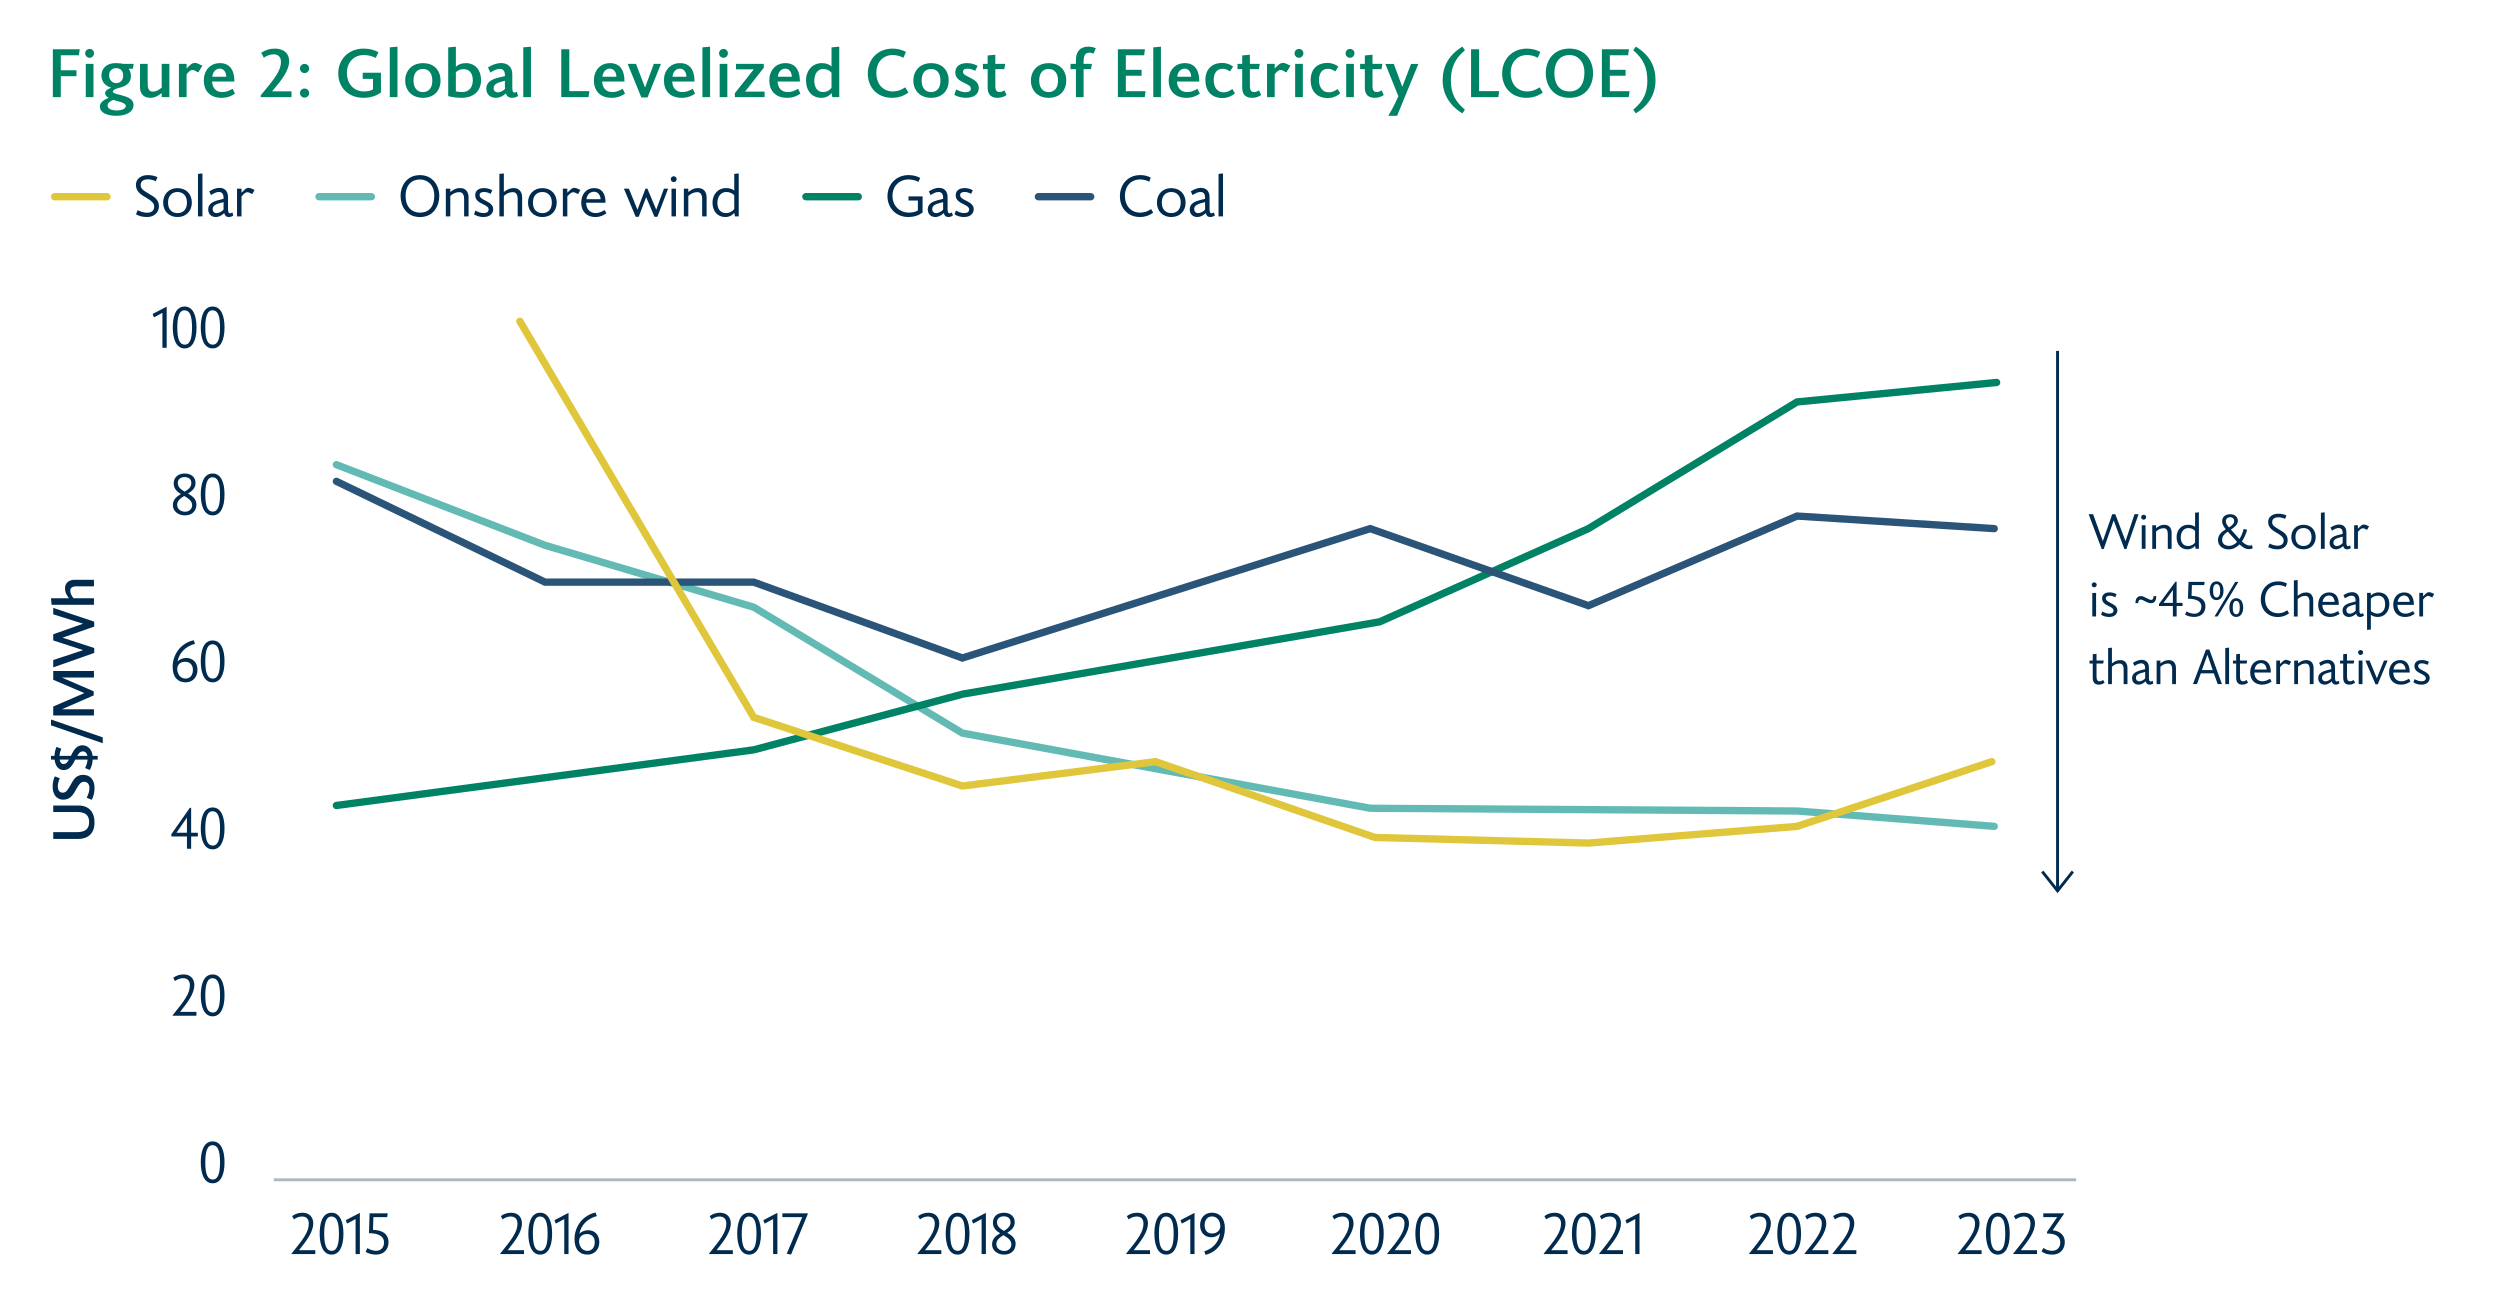 <?xml version="1.0" encoding="UTF-8"?><svg id="Chart_copy" xmlns="http://www.w3.org/2000/svg" viewBox="0 0 850 440"><path d="m20.67,18.78v5.12h5.33v2h-5.33v7.12h-2.7v-16.26h9.14l-.28,2.02h-6.16Z" style="fill:#008265; stroke-width:0px;"/><path d="m30.49,19.65c-.85,0-1.53-.68-1.53-1.53s.68-1.48,1.53-1.48,1.48.66,1.48,1.48-.66,1.53-1.48,1.53Zm-1.32,13.37v-11.3h2.61v11.3h-2.61Z" style="fill:#008265; stroke-width:0px;"/><path d="m43.77,23.39c.45.63.75,1.46.75,2.42,0,3.29-3.17,3.83-4.39,4.16-1.5.42-1.76.92-1.76,1.15,0,.59,1.1.78,2.87,1.25,2.19.59,4.16,1.29,4.16,3.31,0,2.33-2.35,3.69-5.9,3.69-3.22,0-5.55-1.1-5.55-3.15,0-1.22,1.15-2.26,3.01-2.96-.73-.35-1.22-.94-1.22-1.55,0-.78.66-1.39,2.04-1.86v-.05c-2.37-.71-3.29-2.35-3.29-4.14,0-2.16,1.5-4.21,4.89-4.21.99,0,1.81.12,2.54.26h3.55l-.31,1.67h-1.39Zm-5.26,10.57c-1.2.49-1.93,1.13-1.93,1.9,0,1.1,1.17,1.69,3.15,1.69s3.05-.71,3.05-1.53c0-1.13-2.51-1.46-4.28-2.07Zm.99-10.79c-1.36,0-2.4.89-2.4,2.44,0,1.67,1.15,2.66,2.42,2.66s2.37-.96,2.37-2.54c0-1.67-.96-2.56-2.4-2.56Z" style="fill:#008265; stroke-width:0px;"/><path d="m50.21,21.72v6.98c0,1.55.56,2.44,1.69,2.44s2.02-.45,3.08-1.34v-8.08h2.61v11.3h-2.61v-1.36c-1.41,1.01-2.3,1.6-3.95,1.6-2.09,0-3.43-1.34-3.43-3.64v-7.9h2.61Z" style="fill:#008265; stroke-width:0px;"/><path d="m67.41,24.63c-.73-.28-1.25-.85-1.97-.85-.49,0-1.15.38-2,1.46v7.78h-2.61v-11.3h2.61v1.53h.05c.92-.94,1.69-1.86,2.77-1.86.96,0,1.72.66,2.54.94l-1.39,2.3Z" style="fill:#008265; stroke-width:0px;"/><path d="m79.89,31.85c-1.22.8-2.54,1.41-4.58,1.41-4.02,0-6.02-2.54-6.02-5.9s2.12-5.9,5.5-5.9c3.15,0,4.91,2.12,4.91,6.25h-7.59c.07,2.04,1.2,3.6,3.5,3.6,1.22,0,2.35-.47,3.48-1.13l.8,1.67Zm-5.19-8.51c-1.22,0-2.33.96-2.51,2.75h4.77c-.09-1.69-.94-2.75-2.26-2.75Z" style="fill:#008265; stroke-width:0px;"/><path d="m88.8,17.91c1.41-.89,2.96-1.39,4.65-1.39,3.1,0,4.86,1.69,4.86,4.28,0,3.29-2.82,6.74-5.8,10.25h6.6v1.97h-10.48v-.59c4.44-5.36,6.89-8.22,6.89-11.4,0-1.79-1.06-2.56-2.49-2.56-1.1,0-2.21.4-3.34,1.15l-.89-1.72Z" style="fill:#008265; stroke-width:0px;"/><path d="m103.56,24.85c-.87,0-1.57-.7-1.57-1.57s.71-1.55,1.57-1.55,1.55.68,1.55,1.55-.68,1.57-1.55,1.57Zm0,8.34c-.87,0-1.57-.68-1.57-1.55s.71-1.55,1.57-1.55,1.55.68,1.55,1.55-.68,1.55-1.55,1.55Z" style="fill:#008265; stroke-width:0px;"/><path d="m127.76,19.7c-1.25-.63-2.58-.99-4.02-.99-3.52,0-5.8,2.56-5.8,6.06,0,4.23,2.89,6.32,5.66,6.32,1.39,0,2.35-.21,3.22-.71v-3.57h-3.5v-2.09h6.2v6.72c-1.57,1.17-3.57,1.81-5.97,1.81-5.29,0-8.55-3.69-8.55-8.29s3.29-8.44,8.69-8.44c2.09,0,3.78.56,4.98,1.25l-.92,1.93Z" style="fill:#008265; stroke-width:0px;"/><path d="m132.53,33.02v-16.92l2.61-.23v17.15h-2.61Z" style="fill:#008265; stroke-width:0px;"/><path d="m143.79,33.26c-3.83,0-6.02-2.61-6.02-5.87s2.19-5.92,6.04-5.92,5.97,2.49,5.97,5.92-2.19,5.87-5.99,5.87Zm0-9.82c-1.79,0-3.2,1.2-3.2,3.92s1.43,3.95,3.2,3.95,3.2-1.17,3.2-3.88c0-2.84-1.46-3.99-3.2-3.99Z" style="fill:#008265; stroke-width:0px;"/><path d="m156.9,33.26c-1.41,0-2.94-.19-4.51-.56v-16.59l2.61-.23v6.79c.89-.78,1.88-1.2,3.41-1.2,3.17,0,5.15,2.35,5.15,5.73,0,3.95-2.73,6.06-6.65,6.06Zm.7-9.75c-1.03,0-1.83.33-2.61,1.03v6.51c.54.14,1.36.26,2.21.26,2.16,0,3.55-1.57,3.55-3.99,0-2.26-.99-3.81-3.15-3.81Z" style="fill:#008265; stroke-width:0px;"/><path d="m176.15,32.65c-.59.38-1.32.61-2.04.61-1.15,0-1.83-.54-2.09-1.48-1.1.96-2.23,1.48-3.38,1.48-2,0-3.29-1.17-3.29-3.12s1.41-3.08,3.99-3.71l2.33-.56v-.33c0-1.5-.68-2.11-1.74-2.11s-2.04.52-3.2,1.22l-.82-1.72c1.5-.96,3.05-1.5,4.46-1.5,2.14,0,3.81,1.27,3.81,3.74v4.72c0,1.06.21,1.57.75,1.57.19,0,.42-.07.78-.26l.45,1.46Zm-4.49-5.19c-2.98.71-3.83,1.29-3.83,2.54,0,.87.61,1.41,1.41,1.41.71,0,1.79-.45,2.47-1.2-.05-.66-.05-1.83-.05-2.75Z" style="fill:#008265; stroke-width:0px;"/><path d="m177.91,33.02v-16.92l2.61-.23v17.15h-2.61Z" style="fill:#008265; stroke-width:0px;"/><path d="m190.83,33.02v-16.26h2.73v14.22h6.81l-.26,2.04h-9.28Z" style="fill:#008265; stroke-width:0px;"/><path d="m212.52,31.85c-1.22.8-2.54,1.41-4.58,1.41-4.02,0-6.02-2.54-6.02-5.9s2.12-5.9,5.5-5.9c3.15,0,4.91,2.12,4.91,6.25h-7.59c.07,2.04,1.2,3.6,3.5,3.6,1.22,0,2.35-.47,3.48-1.13l.8,1.67Zm-5.19-8.51c-1.22,0-2.33.96-2.51,2.75h4.77c-.09-1.69-.94-2.75-2.26-2.75Z" style="fill:#008265; stroke-width:0px;"/><path d="m220.16,33.14h-2.11l-4.65-11.42h2.84l3.08,8.04,2.98-8.04h2.42l-4.56,11.42Z" style="fill:#008265; stroke-width:0px;"/><path d="m236.33,31.85c-1.22.8-2.54,1.41-4.58,1.41-4.02,0-6.02-2.54-6.02-5.9s2.12-5.9,5.5-5.9c3.15,0,4.91,2.12,4.91,6.25h-7.59c.07,2.04,1.2,3.6,3.5,3.6,1.22,0,2.35-.47,3.48-1.13l.8,1.67Zm-5.19-8.51c-1.22,0-2.33.96-2.51,2.75h4.77c-.09-1.69-.94-2.75-2.26-2.75Z" style="fill:#008265; stroke-width:0px;"/><path d="m238.82,33.02v-16.92l2.61-.23v17.15h-2.61Z" style="fill:#008265; stroke-width:0px;"/><path d="m246.01,19.65c-.85,0-1.53-.68-1.53-1.53s.68-1.48,1.53-1.48,1.48.66,1.48,1.48-.66,1.53-1.48,1.53Zm-1.32,13.37v-11.3h2.61v11.3h-2.61Z" style="fill:#008265; stroke-width:0px;"/><path d="m249.86,33.02v-1.34l6.42-8.11h-6.04v-1.86h9.45v1.32l-6.37,8.11h6.65v1.88h-10.1Z" style="fill:#008265; stroke-width:0px;"/><path d="m272.16,31.85c-1.22.8-2.54,1.41-4.58,1.41-4.02,0-6.02-2.54-6.02-5.9s2.12-5.9,5.5-5.9c3.15,0,4.91,2.12,4.91,6.25h-7.59c.07,2.04,1.2,3.6,3.5,3.6,1.22,0,2.35-.47,3.48-1.13l.8,1.67Zm-5.19-8.51c-1.22,0-2.33.96-2.51,2.75h4.77c-.09-1.69-.94-2.75-2.26-2.75Z" style="fill:#008265; stroke-width:0px;"/><path d="m282.72,31.66c-.59.7-1.64,1.6-3.48,1.6-3.05,0-5.19-2.23-5.19-5.92,0-3.45,2.26-5.88,5.33-5.88,1.25,0,2.44.31,3.34,1.15v-6.51l2.63-.23v17.15h-2.35l-.28-1.36Zm0-6.91c-.68-.89-1.83-1.32-2.8-1.32-1.81,0-3.06,1.62-3.06,3.99,0,2.23,1.01,3.88,2.94,3.88,1.46,0,2.3-.71,2.91-1.41v-5.15Z" style="fill:#008265; stroke-width:0px;"/><path d="m307.11,19.65c-1.03-.61-2.35-.94-3.57-.94-3.45,0-5.59,2.56-5.59,6.06,0,4.04,2.47,6.32,5.62,6.32,1.55,0,2.84-.47,4.23-1.41l1.06,1.79c-1.57,1.15-3.41,1.79-5.52,1.79-5.15,0-8.29-3.55-8.29-8.29s3.31-8.44,8.44-8.44c1.62,0,3.22.4,4.54,1.13l-.89,2Z" style="fill:#008265; stroke-width:0px;"/><path d="m316.56,33.26c-3.83,0-6.02-2.61-6.02-5.87s2.19-5.92,6.04-5.92,5.97,2.49,5.97,5.92-2.19,5.87-5.99,5.87Zm0-9.82c-1.79,0-3.2,1.2-3.2,3.92s1.43,3.95,3.2,3.95,3.2-1.17,3.2-3.88c0-2.84-1.46-3.99-3.2-3.99Z" style="fill:#008265; stroke-width:0px;"/><path d="m325.11,30.39c1.03.56,2.07.96,3.17.96,1.18,0,1.81-.45,1.81-1.22,0-.85-.8-1.25-2.14-1.88-1.67-.8-3.15-1.69-3.15-3.6s1.36-3.2,3.97-3.2c1.57,0,2.77.47,3.62.96l-.85,1.69c-.85-.49-1.72-.75-2.58-.75-.94,0-1.55.31-1.55,1.06,0,.89.89,1.22,2.3,1.95,1.53.78,3.08,1.62,3.08,3.55s-1.41,3.34-4.37,3.34c-1.53,0-2.94-.4-3.97-1.01l.66-1.86Z" style="fill:#008265; stroke-width:0px;"/><path d="m342.24,32.3c-.54.4-1.6.96-3.01.96-2.11,0-3.43-.96-3.43-3.48v-6.27h-1.6v-1.79h1.6v-2.87l2.61-.24v3.1h3.36l-.31,1.79h-3.05v5.69c0,1.57.49,2.11,1.43,2.11.63,0,1.15-.26,1.64-.59l.75,1.57Z" style="fill:#008265; stroke-width:0px;"/><path d="m356.53,33.26c-3.83,0-6.02-2.61-6.02-5.87s2.19-5.92,6.04-5.92,5.97,2.49,5.97,5.92-2.19,5.87-5.99,5.87Zm0-9.82c-1.79,0-3.2,1.2-3.2,3.92s1.43,3.95,3.2,3.95,3.2-1.17,3.2-3.88c0-2.84-1.46-3.99-3.2-3.99Z" style="fill:#008265; stroke-width:0px;"/><path d="m371.8,18.22c-.42-.14-.94-.31-1.48-.31-1.64,0-1.9,1.5-1.9,3.12v.68h2.84l-.33,1.79h-2.51v9.52h-2.61v-9.52h-1.83v-1.79h1.83v-1.22c0-2.94,1.41-4.63,4.21-4.63,1.08,0,1.88.26,2.56.54l-.78,1.81Z" style="fill:#008265; stroke-width:0px;"/><path d="m380.08,33.02v-16.26h9.21l-.28,2.02h-6.23v4.96h5.36v2.02h-5.36v5.24h6.72l-.28,2.02h-9.14Z" style="fill:#008265; stroke-width:0px;"/><path d="m392.11,33.02v-16.92l2.61-.23v17.15h-2.61Z" style="fill:#008265; stroke-width:0px;"/><path d="m407.95,31.85c-1.22.8-2.54,1.41-4.58,1.41-4.02,0-6.02-2.54-6.02-5.9s2.11-5.9,5.5-5.9c3.15,0,4.91,2.12,4.91,6.25h-7.59c.07,2.04,1.2,3.6,3.5,3.6,1.22,0,2.35-.47,3.48-1.13l.8,1.67Zm-5.19-8.51c-1.22,0-2.33.96-2.51,2.75h4.77c-.09-1.69-.94-2.75-2.26-2.75Z" style="fill:#008265; stroke-width:0px;"/><path d="m419.88,31.73c-.82.73-2.21,1.6-4.25,1.6-3.78,0-5.8-2.44-5.8-6.13s2.26-5.8,5.69-5.8c1.62,0,2.87.56,3.74,1.25l-1.08,1.65c-.66-.52-1.53-.92-2.47-.92-1.86,0-3.05,1.36-3.05,3.83s1.2,4.18,3.36,4.18c1.34,0,2.26-.63,2.96-1.13l.92,1.48Z" style="fill:#008265; stroke-width:0px;"/><path d="m428.79,32.3c-.54.4-1.6.96-3.01.96-2.12,0-3.43-.96-3.43-3.48v-6.27h-1.6v-1.79h1.6v-2.87l2.61-.24v3.1h3.36l-.3,1.79h-3.06v5.69c0,1.57.49,2.11,1.43,2.11.63,0,1.15-.26,1.65-.59l.75,1.57Z" style="fill:#008265; stroke-width:0px;"/><path d="m437.37,24.63c-.73-.28-1.25-.85-1.97-.85-.49,0-1.15.38-2,1.46v7.78h-2.61v-11.3h2.61v1.53h.05c.92-.94,1.69-1.86,2.77-1.86.96,0,1.71.66,2.54.94l-1.39,2.3Z" style="fill:#008265; stroke-width:0px;"/><path d="m441.67,19.65c-.85,0-1.53-.68-1.53-1.53s.68-1.48,1.53-1.48,1.48.66,1.48,1.48-.66,1.53-1.48,1.53Zm-1.32,13.37v-11.3h2.61v11.3h-2.61Z" style="fill:#008265; stroke-width:0px;"/><path d="m455.67,31.73c-.82.73-2.21,1.6-4.25,1.6-3.78,0-5.8-2.44-5.8-6.13s2.26-5.8,5.69-5.8c1.62,0,2.87.56,3.74,1.25l-1.08,1.65c-.66-.52-1.53-.92-2.47-.92-1.86,0-3.05,1.36-3.05,3.83s1.2,4.18,3.36,4.18c1.34,0,2.26-.63,2.96-1.13l.92,1.48Z" style="fill:#008265; stroke-width:0px;"/><path d="m459.03,19.65c-.85,0-1.53-.68-1.53-1.53s.68-1.48,1.53-1.48,1.48.66,1.48,1.48-.66,1.53-1.48,1.53Zm-1.32,13.37v-11.3h2.61v11.3h-2.61Z" style="fill:#008265; stroke-width:0px;"/><path d="m470.48,32.3c-.54.4-1.6.96-3.01.96-2.12,0-3.43-.96-3.43-3.48v-6.27h-1.6v-1.79h1.6v-2.87l2.61-.24v3.1h3.36l-.3,1.79h-3.06v5.69c0,1.57.49,2.11,1.43,2.11.63,0,1.15-.26,1.65-.59l.75,1.57Z" style="fill:#008265; stroke-width:0px;"/><path d="m475.01,39.37h-2.98c.61-1.03,2.16-3.69,3.41-6.67l-4.42-10.97h2.87l2.89,7.8,2.98-7.8h2.49l-7.24,17.65Z" style="fill:#008265; stroke-width:0px;"/><path d="m497.22,38.55c-4.42-2.68-6.72-6.65-6.72-11.28s2-8.55,6.72-11.42l.87,1.25c-3.48,2.84-4.79,5.99-4.79,10.29s1.43,7.1,4.77,9.89l-.85,1.27Z" style="fill:#008265; stroke-width:0px;"/><path d="m500.16,33.02v-16.26h2.73v14.22h6.81l-.26,2.04h-9.28Z" style="fill:#008265; stroke-width:0px;"/><path d="m522.79,19.65c-1.03-.61-2.35-.94-3.57-.94-3.45,0-5.59,2.56-5.59,6.06,0,4.04,2.47,6.32,5.62,6.32,1.55,0,2.84-.47,4.23-1.41l1.06,1.79c-1.57,1.15-3.41,1.79-5.52,1.79-5.15,0-8.29-3.55-8.29-8.29s3.31-8.44,8.44-8.44c1.62,0,3.22.4,4.54,1.13l-.89,2Z" style="fill:#008265; stroke-width:0px;"/><path d="m533.6,33.26c-5.47,0-8.04-4.18-8.04-8.37,0-4.49,2.77-8.37,8.04-8.37s8.04,3.95,8.04,8.37-2.61,8.37-8.04,8.37Zm0-14.55c-2.91,0-5.1,2-5.1,6.18s2.12,6.2,5.1,6.2c3.22,0,5.1-2.3,5.1-6.37s-2.42-6.02-5.1-6.02Z" style="fill:#008265; stroke-width:0px;"/><path d="m544.64,33.02v-16.26h9.21l-.28,2.02h-6.23v4.96h5.36v2.02h-5.36v5.24h6.72l-.28,2.02h-9.14Z" style="fill:#008265; stroke-width:0px;"/><path d="m555.31,37.28c3.34-2.8,4.79-5.52,4.79-9.89s-1.39-7.45-4.79-10.29l.87-1.25c4.72,2.89,6.7,6.7,6.7,11.42s-2.3,8.58-6.7,11.28l-.87-1.27Z" style="fill:#008265; stroke-width:0px;"/><path d="m46.81,71.45c.92.48,1.94.88,3.24.88s2.38-.64,2.38-2.08c0-1.14-.88-1.92-2.44-2.86-1.76-1.04-3.78-2.08-3.78-4.52,0-2.16,1.84-3.34,4.06-3.34,1.22,0,2.3.26,3.26.7l-.54,1.38c-.8-.38-1.78-.64-2.62-.64-1.66,0-2.54.68-2.54,1.96s.94,1.86,3.04,3.1c1.52.9,3.16,1.78,3.16,4.08,0,2.1-1.58,3.68-4,3.68-1.56,0-2.7-.32-3.8-.92l.58-1.42Z" style="fill:#002a4e; stroke-width:0px;"/><path d="m60.35,73.8c-2.94,0-4.88-2.06-4.88-4.92s1.94-4.92,4.88-4.92,4.88,2.04,4.88,4.92-1.96,4.92-4.88,4.92Zm0-8.52c-1.68,0-3.22,1.04-3.22,3.6s1.54,3.58,3.22,3.58,3.22-1.02,3.22-3.56-1.54-3.62-3.22-3.62Z" style="fill:#002a4e; stroke-width:0px;"/><path d="m67.31,73.57v-14.44l1.52-.16v14.6h-1.52Z" style="fill:#002a4e; stroke-width:0px;"/><path d="m79.33,73.27c-.44.3-.94.52-1.5.52-.94,0-1.42-.52-1.58-1.34-.94.88-1.94,1.34-2.84,1.34-1.46,0-2.62-.88-2.62-2.6s1.26-2.56,3.44-3.14l1.78-.46v-.36c0-1.36-.58-1.96-1.58-1.96-.9,0-1.74.46-2.68,1.06l-.6-1.26c1.22-.78,2.4-1.2,3.5-1.2,1.5,0,2.88.92,2.88,3.12v3.98c0,.94.12,1.56.7,1.56.2,0,.4-.1.78-.3l.32,1.04Zm-3.32-4.56c-2.88.68-3.7,1.22-3.7,2.42,0,.8.56,1.34,1.36,1.34.64,0,1.76-.46,2.34-1.2v-2.56Z" style="fill:#002a4e; stroke-width:0px;"/><path d="m85.77,65.99c-.62-.26-1.1-.64-1.72-.64-.5,0-1.12.46-1.94,1.44v6.78h-1.52v-9.42h1.52v1.32h.06c.86-.84,1.46-1.6,2.28-1.6.76,0,1.38.44,2.1.7l-.78,1.42Z" style="fill:#002a4e; stroke-width:0px;"/><path d="m99.33,413.47c1.1-.8,2.27-1.14,3.54-1.14,2.38,0,3.64,1.58,3.64,3.62,0,3.04-2.51,6.16-4.86,9.12h5.56v1.3h-8.09v-.16c3.9-4.8,5.87-7.32,5.87-10.18,0-1.7-.97-2.42-2.29-2.42-.95,0-1.9.34-2.76.98l-.61-1.12Z" style="fill:#002a4e; stroke-width:0px;"/><path d="m112.73,426.57c-3.16,0-4.04-3.82-4.04-7.12,0-3.08.69-7.12,4.04-7.12,2.76,0,4.04,2.9,4.04,7.12,0,4.54-1.47,7.12-4.04,7.12Zm-.06-12.96c-2.08,0-2.44,3.1-2.44,5.86,0,4.12.82,5.82,2.55,5.82,1.89,0,2.46-2.4,2.46-5.82,0-4.04-.76-5.86-2.57-5.86Z" style="fill:#002a4e; stroke-width:0px;"/><path d="m120.9,426.37v-11.9l-2.89,1.56-.44-1.18,4.68-2.44h.1v13.96h-1.45Z" style="fill:#002a4e; stroke-width:0px;"/><path d="m124.92,424.37c.88.52,1.96.9,2.95.9,1.39,0,2.7-.86,2.7-2.86s-1.66-3.08-5.12-3.14l.21-6.74h6.17l-.21,1.3h-4.67l-.13,4.3c4.27.2,5.27,2.26,5.27,4.28,0,2.42-1.62,4.16-4.25,4.16-1.33,0-2.63-.34-3.54-.96l.61-1.24Z" style="fill:#002a4e; stroke-width:0px;"/><path d="m170.28,413.47c1.1-.8,2.27-1.14,3.54-1.14,2.38,0,3.64,1.58,3.64,3.62,0,3.04-2.51,6.16-4.86,9.12h5.56v1.3h-8.09v-.16c3.9-4.8,5.87-7.32,5.87-10.18,0-1.7-.97-2.42-2.29-2.42-.95,0-1.9.34-2.76.98l-.61-1.12Z" style="fill:#002a4e; stroke-width:0px;"/><path d="m183.68,426.57c-3.16,0-4.04-3.82-4.04-7.12,0-3.08.69-7.12,4.04-7.12,2.76,0,4.04,2.9,4.04,7.12,0,4.54-1.47,7.12-4.04,7.12Zm-.06-12.96c-2.08,0-2.44,3.1-2.44,5.86,0,4.12.82,5.82,2.55,5.82,1.89,0,2.46-2.4,2.46-5.82,0-4.04-.76-5.86-2.57-5.86Z" style="fill:#002a4e; stroke-width:0px;"/><path d="m191.85,426.37v-11.9l-2.89,1.56-.44-1.18,4.68-2.44h.1v13.96h-1.45Z" style="fill:#002a4e; stroke-width:0px;"/><path d="m199.75,426.57c-2.67,0-4.42-1.76-4.42-5.26,0-3.82,2.34-7.96,7.16-9.06l.44,1.2c-3.43.98-5.37,3.18-5.94,6.02.65-.72,1.83-1.2,2.97-1.2,2.25,0,3.81,1.6,3.81,4.06s-1.62,4.24-4.02,4.24Zm-.19-7c-1.83,0-2.67,1.2-2.67,2.4,0,1.7.99,3.32,2.84,3.32,1.58,0,2.49-1.24,2.49-2.96s-1.05-2.76-2.67-2.76Z" style="fill:#002a4e; stroke-width:0px;"/><path d="m241.29,413.47c1.1-.8,2.27-1.14,3.54-1.14,2.38,0,3.64,1.58,3.64,3.62,0,3.04-2.51,6.16-4.86,9.12h5.56v1.3h-8.09v-.16c3.9-4.8,5.87-7.32,5.87-10.18,0-1.7-.97-2.42-2.29-2.42-.95,0-1.9.34-2.76.98l-.61-1.12Z" style="fill:#002a4e; stroke-width:0px;"/><path d="m254.69,426.57c-3.16,0-4.04-3.82-4.04-7.12,0-3.08.69-7.12,4.04-7.12,2.76,0,4.04,2.9,4.04,7.12,0,4.54-1.47,7.12-4.04,7.12Zm-.06-12.96c-2.08,0-2.44,3.1-2.44,5.86,0,4.12.82,5.82,2.55,5.82,1.89,0,2.46-2.4,2.46-5.82,0-4.04-.76-5.86-2.57-5.86Z" style="fill:#002a4e; stroke-width:0px;"/><path d="m262.86,426.37v-11.9l-2.89,1.56-.44-1.18,4.68-2.44h.1v13.96h-1.45Z" style="fill:#002a4e; stroke-width:0px;"/><path d="m268.96,426.55l-1.47-.28,5.27-12.44h-6.74v-1.3h8.63v.22l-5.69,13.8Z" style="fill:#002a4e; stroke-width:0px;"/><path d="m312.17,413.47c1.1-.8,2.27-1.14,3.54-1.14,2.38,0,3.64,1.58,3.64,3.62,0,3.04-2.51,6.16-4.86,9.12h5.56v1.3h-8.09v-.16c3.9-4.8,5.87-7.32,5.87-10.18,0-1.7-.97-2.42-2.29-2.42-.95,0-1.9.34-2.76.98l-.61-1.12Z" style="fill:#002a4e; stroke-width:0px;"/><path d="m325.58,426.57c-3.16,0-4.04-3.82-4.04-7.12,0-3.08.69-7.12,4.04-7.12,2.76,0,4.04,2.9,4.04,7.12,0,4.54-1.47,7.12-4.04,7.12Zm-.06-12.96c-2.08,0-2.44,3.1-2.44,5.86,0,4.12.82,5.82,2.55,5.82,1.89,0,2.46-2.4,2.46-5.82,0-4.04-.76-5.86-2.57-5.86Z" style="fill:#002a4e; stroke-width:0px;"/><path d="m333.75,426.37v-11.9l-2.89,1.56-.44-1.18,4.68-2.44h.1v13.96h-1.45Z" style="fill:#002a4e; stroke-width:0px;"/><path d="m342.47,419.15c1.47.86,2.84,1.84,2.84,3.72,0,2.14-1.39,3.7-3.94,3.7-2.3,0-4.06-1.48-4.06-3.46s1.29-2.92,2.72-3.8c-1.31-.8-2.44-1.8-2.44-3.62,0-1.94,1.37-3.36,3.73-3.36s3.69,1.38,3.69,3.2-1.2,2.76-2.55,3.62Zm-1.31.82c-1.29.8-2.4,1.64-2.4,3,0,1.52,1.26,2.36,2.76,2.36,1.33,0,2.34-.98,2.34-2.18,0-1.56-1.29-2.36-2.7-3.18Zm.19-1.46c1.2-.74,2.23-1.54,2.23-2.92s-.93-2.04-2.36-2.04c-1.28,0-2.25.8-2.25,1.98,0,1.44,1.09,2.24,2.38,2.98Z" style="fill:#002a4e; stroke-width:0px;"/><path d="m383.12,413.47c1.1-.8,2.27-1.14,3.54-1.14,2.38,0,3.64,1.58,3.64,3.62,0,3.04-2.51,6.16-4.86,9.12h5.56v1.3h-8.09v-.16c3.9-4.8,5.87-7.32,5.87-10.18,0-1.7-.97-2.42-2.29-2.42-.95,0-1.9.34-2.76.98l-.61-1.12Z" style="fill:#002a4e; stroke-width:0px;"/><path d="m396.53,426.57c-3.16,0-4.04-3.82-4.04-7.12,0-3.08.69-7.12,4.04-7.12,2.76,0,4.04,2.9,4.04,7.12,0,4.54-1.47,7.12-4.04,7.12Zm-.06-12.96c-2.08,0-2.44,3.1-2.44,5.86,0,4.12.82,5.82,2.55,5.82,1.89,0,2.46-2.4,2.46-5.82,0-4.04-.76-5.86-2.57-5.86Z" style="fill:#002a4e; stroke-width:0px;"/><path d="m404.7,426.37v-11.9l-2.89,1.56-.44-1.18,4.68-2.44h.09v13.96h-1.45Z" style="fill:#002a4e; stroke-width:0px;"/><path d="m412.07,412.31c2.57,0,4.4,1.78,4.4,5.32,0,3.78-2.06,7.92-6.59,9.02l-.42-1.2c3.16-.98,4.93-3.3,5.37-6.12-.69.8-1.68,1.34-3.01,1.34-2.25,0-3.79-1.64-3.79-4.1s1.54-4.26,4.04-4.26Zm.02,7.08c1.83,0,2.82-1.26,2.82-2.46,0-1.7-.99-3.34-2.84-3.34-1.58,0-2.5,1.26-2.5,2.98s.9,2.82,2.51,2.82Z" style="fill:#002a4e; stroke-width:0px;"/><path d="m453.02,413.47c1.1-.8,2.27-1.14,3.54-1.14,2.38,0,3.64,1.58,3.64,3.62,0,3.04-2.51,6.16-4.86,9.12h5.56v1.3h-8.09v-.16c3.9-4.8,5.87-7.32,5.87-10.18,0-1.7-.97-2.42-2.29-2.42-.95,0-1.9.34-2.76.98l-.61-1.12Z" style="fill:#002a4e; stroke-width:0px;"/><path d="m466.42,426.57c-3.16,0-4.04-3.82-4.04-7.12,0-3.08.69-7.12,4.04-7.12,2.76,0,4.04,2.9,4.04,7.12,0,4.54-1.47,7.12-4.04,7.12Zm-.06-12.96c-2.08,0-2.44,3.1-2.44,5.86,0,4.12.82,5.82,2.55,5.82,1.88,0,2.46-2.4,2.46-5.82,0-4.04-.76-5.86-2.57-5.86Z" style="fill:#002a4e; stroke-width:0px;"/><path d="m471.87,413.47c1.1-.8,2.27-1.14,3.54-1.14,2.38,0,3.64,1.58,3.64,3.62,0,3.04-2.51,6.16-4.86,9.12h5.56v1.3h-8.09v-.16c3.9-4.8,5.87-7.32,5.87-10.18,0-1.7-.97-2.42-2.29-2.42-.95,0-1.9.34-2.76.98l-.61-1.12Z" style="fill:#002a4e; stroke-width:0px;"/><path d="m485.27,426.57c-3.16,0-4.04-3.82-4.04-7.12,0-3.08.69-7.12,4.04-7.12,2.76,0,4.04,2.9,4.04,7.12,0,4.54-1.47,7.12-4.04,7.12Zm-.06-12.96c-2.08,0-2.44,3.1-2.44,5.86,0,4.12.82,5.82,2.55,5.82,1.88,0,2.46-2.4,2.46-5.82,0-4.04-.76-5.86-2.57-5.86Z" style="fill:#002a4e; stroke-width:0px;"/><path d="m525.09,413.47c1.1-.8,2.27-1.14,3.54-1.14,2.38,0,3.64,1.58,3.64,3.62,0,3.04-2.51,6.16-4.86,9.12h5.56v1.3h-8.09v-.16c3.9-4.8,5.87-7.32,5.87-10.18,0-1.7-.97-2.42-2.29-2.42-.95,0-1.9.34-2.76.98l-.61-1.12Z" style="fill:#002a4e; stroke-width:0px;"/><path d="m538.49,426.57c-3.16,0-4.04-3.82-4.04-7.12,0-3.08.69-7.12,4.04-7.12,2.76,0,4.04,2.9,4.04,7.12,0,4.54-1.47,7.12-4.04,7.12Zm-.06-12.96c-2.08,0-2.44,3.1-2.44,5.86,0,4.12.82,5.82,2.55,5.82,1.88,0,2.46-2.4,2.46-5.82,0-4.04-.76-5.86-2.57-5.86Z" style="fill:#002a4e; stroke-width:0px;"/><path d="m543.94,413.47c1.1-.8,2.27-1.14,3.54-1.14,2.38,0,3.64,1.58,3.64,3.62,0,3.04-2.51,6.16-4.86,9.12h5.56v1.3h-8.09v-.16c3.9-4.8,5.87-7.32,5.87-10.18,0-1.7-.97-2.42-2.29-2.42-.95,0-1.9.34-2.76.98l-.61-1.12Z" style="fill:#002a4e; stroke-width:0px;"/><path d="m555.99,426.37v-11.9l-2.89,1.56-.44-1.18,4.68-2.44h.09v13.96h-1.45Z" style="fill:#002a4e; stroke-width:0px;"/><path d="m594.91,413.47c1.1-.8,2.27-1.14,3.54-1.14,2.38,0,3.64,1.58,3.64,3.62,0,3.04-2.51,6.16-4.86,9.12h5.56v1.3h-8.09v-.16c3.9-4.8,5.87-7.32,5.87-10.18,0-1.7-.97-2.42-2.29-2.42-.95,0-1.9.34-2.76.98l-.61-1.12Z" style="fill:#002a4e; stroke-width:0px;"/><path d="m608.32,426.57c-3.16,0-4.04-3.82-4.04-7.12,0-3.08.69-7.12,4.04-7.12,2.76,0,4.04,2.9,4.04,7.12,0,4.54-1.47,7.12-4.04,7.12Zm-.06-12.96c-2.08,0-2.44,3.1-2.44,5.86,0,4.12.82,5.82,2.55,5.82,1.89,0,2.46-2.4,2.46-5.82,0-4.04-.76-5.86-2.57-5.86Z" style="fill:#002a4e; stroke-width:0px;"/><path d="m613.76,413.47c1.1-.8,2.27-1.14,3.54-1.14,2.38,0,3.64,1.58,3.64,3.62,0,3.04-2.51,6.16-4.86,9.12h5.56v1.3h-8.09v-.16c3.9-4.8,5.87-7.32,5.87-10.18,0-1.7-.97-2.42-2.29-2.42-.95,0-1.9.34-2.76.98l-.61-1.12Z" style="fill:#002a4e; stroke-width:0px;"/><path d="m623.28,413.47c1.1-.8,2.27-1.14,3.54-1.14,2.38,0,3.64,1.58,3.64,3.62,0,3.04-2.51,6.16-4.86,9.12h5.56v1.3h-8.09v-.16c3.9-4.8,5.87-7.32,5.87-10.18,0-1.7-.97-2.42-2.29-2.42-.95,0-1.9.34-2.76.98l-.61-1.12Z" style="fill:#002a4e; stroke-width:0px;"/><path d="m665.86,413.47c1.1-.8,2.27-1.14,3.54-1.14,2.38,0,3.64,1.58,3.64,3.62,0,3.04-2.51,6.16-4.86,9.12h5.56v1.3h-8.09v-.16c3.9-4.8,5.87-7.32,5.87-10.18,0-1.7-.97-2.42-2.29-2.42-.95,0-1.9.34-2.76.98l-.61-1.12Z" style="fill:#002a4e; stroke-width:0px;"/><path d="m679.27,426.57c-3.16,0-4.04-3.82-4.04-7.12,0-3.08.69-7.12,4.04-7.12,2.76,0,4.04,2.9,4.04,7.12,0,4.54-1.47,7.12-4.04,7.12Zm-.06-12.96c-2.08,0-2.44,3.1-2.44,5.86,0,4.12.82,5.82,2.55,5.82,1.89,0,2.46-2.4,2.46-5.82,0-4.04-.76-5.86-2.57-5.86Z" style="fill:#002a4e; stroke-width:0px;"/><path d="m684.71,413.47c1.1-.8,2.27-1.14,3.54-1.14,2.38,0,3.64,1.58,3.64,3.62,0,3.04-2.51,6.16-4.86,9.12h5.56v1.3h-8.09v-.16c3.9-4.8,5.87-7.32,5.87-10.18,0-1.7-.97-2.42-2.29-2.42-.95,0-1.9.34-2.76.98l-.61-1.12Z" style="fill:#002a4e; stroke-width:0px;"/><path d="m694.77,424.29c.93.7,1.83.98,2.99.98,1.47,0,2.74-.98,2.74-2.84,0-1.7-1.12-3.04-4.51-3.04v-.54l3.45-5.02h-4.72v-1.3h7.08v.12l-3.9,5.64c2.74.28,4.13,1.88,4.13,4.02,0,2.44-1.6,4.26-4.21,4.26-1.6,0-2.78-.34-3.71-1.12l.67-1.16Z" style="fill:#002a4e; stroke-width:0px;"/><line x1="93.08" y1="401.13" x2="705.91" y2="401.13" style="fill:none; stroke:#acb8c4;"/><path d="m55.22,118.26v-11.9l-2.89,1.56-.44-1.18,4.68-2.44h.1v13.96h-1.45Z" style="fill:#002a4e; stroke-width:0px;"/><path d="m62.78,118.46c-3.16,0-4.04-3.82-4.04-7.12,0-3.08.69-7.12,4.04-7.12,2.76,0,4.04,2.9,4.04,7.12,0,4.54-1.47,7.12-4.04,7.12Zm-.06-12.96c-2.08,0-2.44,3.1-2.44,5.86,0,4.12.82,5.82,2.55,5.82,1.89,0,2.46-2.4,2.46-5.82,0-4.04-.76-5.86-2.57-5.86Z" style="fill:#002a4e; stroke-width:0px;"/><path d="m72.3,118.46c-3.16,0-4.04-3.82-4.04-7.12,0-3.08.69-7.12,4.04-7.12,2.76,0,4.04,2.9,4.04,7.12,0,4.54-1.47,7.12-4.04,7.12Zm-.06-12.96c-2.08,0-2.44,3.1-2.44,5.86,0,4.12.82,5.82,2.55,5.82,1.89,0,2.46-2.4,2.46-5.82,0-4.04-.76-5.86-2.57-5.86Z" style="fill:#002a4e; stroke-width:0px;"/><path d="m63.94,167.81c1.47.86,2.84,1.84,2.84,3.72,0,2.14-1.39,3.7-3.94,3.7-2.3,0-4.06-1.48-4.06-3.46s1.29-2.92,2.72-3.8c-1.31-.8-2.44-1.8-2.44-3.62,0-1.94,1.37-3.36,3.73-3.36s3.69,1.38,3.69,3.2-1.2,2.76-2.55,3.62Zm-1.31.82c-1.29.8-2.4,1.64-2.4,3,0,1.52,1.26,2.36,2.76,2.36,1.33,0,2.34-.98,2.34-2.18,0-1.56-1.29-2.36-2.7-3.18Zm.19-1.46c1.2-.74,2.23-1.54,2.23-2.92s-.93-2.04-2.36-2.04c-1.28,0-2.25.8-2.25,1.98,0,1.44,1.09,2.24,2.38,2.98Z" style="fill:#002a4e; stroke-width:0px;"/><path d="m72.3,175.23c-3.16,0-4.04-3.82-4.04-7.12,0-3.08.69-7.12,4.04-7.12,2.76,0,4.04,2.9,4.04,7.12,0,4.54-1.47,7.12-4.04,7.12Zm-.06-12.96c-2.08,0-2.44,3.1-2.44,5.86,0,4.12.82,5.82,2.55,5.82,1.89,0,2.46-2.4,2.46-5.82,0-4.04-.76-5.86-2.57-5.86Z" style="fill:#002a4e; stroke-width:0px;"/><path d="m63.12,232c-2.67,0-4.42-1.76-4.42-5.26,0-3.82,2.34-7.96,7.16-9.06l.44,1.2c-3.43.98-5.37,3.18-5.94,6.02.65-.72,1.83-1.2,2.97-1.2,2.25,0,3.81,1.6,3.81,4.06s-1.62,4.24-4.02,4.24Zm-.19-7c-1.83,0-2.67,1.2-2.67,2.4,0,1.7.99,3.32,2.84,3.32,1.58,0,2.49-1.24,2.49-2.96s-1.05-2.76-2.67-2.76Z" style="fill:#002a4e; stroke-width:0px;"/><path d="m72.3,232c-3.16,0-4.04-3.82-4.04-7.12,0-3.08.69-7.12,4.04-7.12,2.76,0,4.04,2.9,4.04,7.12,0,4.54-1.47,7.12-4.04,7.12Zm-.06-12.96c-2.08,0-2.44,3.1-2.44,5.86,0,4.12.82,5.82,2.55,5.82,1.89,0,2.46-2.4,2.46-5.82,0-4.04-.76-5.86-2.57-5.86Z" style="fill:#002a4e; stroke-width:0px;"/><path d="m64.99,284.39v4.18h-1.43v-4.18h-5.29v-.78l6.28-8.96h.44v8.48h2.27v1.26h-2.27Zm-1.43-6.4l-3.56,5.14h3.56v-5.14Z" style="fill:#002a4e; stroke-width:0px;"/><path d="m72.3,288.78c-3.16,0-4.04-3.82-4.04-7.12,0-3.08.69-7.12,4.04-7.12,2.76,0,4.04,2.9,4.04,7.12,0,4.54-1.47,7.12-4.04,7.12Zm-.06-12.96c-2.08,0-2.44,3.1-2.44,5.86,0,4.12.82,5.82,2.55,5.82,1.89,0,2.46-2.4,2.46-5.82,0-4.04-.76-5.86-2.57-5.86Z" style="fill:#002a4e; stroke-width:0px;"/><path d="m58.9,332.44c1.1-.8,2.27-1.14,3.54-1.14,2.38,0,3.64,1.58,3.64,3.62,0,3.04-2.51,6.16-4.86,9.12h5.56v1.3h-8.09v-.16c3.9-4.8,5.87-7.32,5.87-10.18,0-1.7-.97-2.42-2.29-2.42-.95,0-1.9.34-2.76.98l-.61-1.12Z" style="fill:#002a4e; stroke-width:0px;"/><path d="m72.3,345.55c-3.16,0-4.04-3.82-4.04-7.12,0-3.08.69-7.12,4.04-7.12,2.76,0,4.04,2.9,4.04,7.12,0,4.54-1.47,7.12-4.04,7.12Zm-.06-12.96c-2.08,0-2.44,3.1-2.44,5.86,0,4.12.82,5.82,2.55,5.82,1.89,0,2.46-2.4,2.46-5.82,0-4.04-.76-5.86-2.57-5.86Z" style="fill:#002a4e; stroke-width:0px;"/><path d="m72.3,402.32c-3.16,0-4.04-3.82-4.04-7.12,0-3.08.69-7.12,4.04-7.12,2.76,0,4.04,2.9,4.04,7.12,0,4.54-1.47,7.12-4.04,7.12Zm-.06-12.96c-2.08,0-2.44,3.1-2.44,5.86,0,4.12.82,5.82,2.55,5.82,1.89,0,2.46-2.4,2.46-5.82,0-4.04-.76-5.86-2.57-5.86Z" style="fill:#002a4e; stroke-width:0px;"/><path d="m722.98,186.68h-.68l-3.64-9.74-3.4,9.74h-.68l-4.44-11.85h1.51l3.3,9.11h.03l3.18-9.11h1.05l3.45,9.11h.03l3.04-9.11h1.38l-4.15,11.85Z" style="fill:#002a4e; stroke-width:0px;"/><path d="m728.84,176.69c-.48,0-.85-.37-.85-.85s.37-.83.85-.83.85.37.85.83-.37.85-.85.85Zm-.65,9.91v-8.01h1.29v8.01h-1.29Z" style="fill:#002a4e; stroke-width:0px;"/><path d="m737.05,186.6v-5.01c0-1.27-.44-1.99-1.41-1.99s-1.72.36-2.58,1.09v5.92h-1.29v-8.01h1.29v.95c.93-.66,1.58-1.12,2.89-1.12,1.44,0,2.4,1,2.4,2.69v5.49h-1.29Z" style="fill:#002a4e; stroke-width:0px;"/><path d="m746.33,185.59c-.51.54-1.26,1.19-2.6,1.19-2.14,0-3.69-1.56-3.69-4.16,0-2.35,1.56-4.2,3.88-4.2.87,0,1.72.17,2.41.71v-4.81l1.29-.14v12.41h-1.09l-.2-1Zm0-5.08c-.61-.71-1.58-.97-2.31-.97-1.5,0-2.57,1.27-2.57,3.14,0,1.56.71,2.96,2.45,2.96,1.24,0,1.94-.61,2.43-1.16v-3.98Z" style="fill:#002a4e; stroke-width:0px;"/><path d="m765.92,186.41c-.34.19-.73.31-1.24.31-1.04,0-1.9-.37-3.25-1.63-.99,1.02-2.23,1.7-3.69,1.7-2.26,0-3.62-1.41-3.62-3.11,0-1.9,1.29-2.89,2.63-3.71-.94-1.19-1.22-2.02-1.22-2.74,0-1.48,1.09-2.4,2.72-2.4s2.62.99,2.62,2.23c0,1.36-1.14,2.19-2.36,2.99l2.89,3.21c.65-.99,1.16-2.19,1.44-3.4l1.19.25c-.36,1.34-.95,2.79-1.8,3.98,1.17,1.09,1.94,1.39,2.67,1.39.32,0,.53-.03.8-.12l.22,1.04Zm-5.3-2.16l-3.18-3.5c-1.04.73-1.92,1.53-1.92,2.75,0,1.29.85,2.09,2.43,2.09.97,0,1.89-.51,2.67-1.34Zm-2.77-4.93c.99-.61,1.78-1.22,1.78-2.21,0-.66-.48-1.26-1.39-1.26-.82,0-1.45.54-1.45,1.36,0,.48.1.97,1.05,2.11Z" style="fill:#002a4e; stroke-width:0px;"/><path d="m771.68,184.79c.78.41,1.65.75,2.75.75s2.02-.54,2.02-1.77c0-.97-.75-1.63-2.07-2.43-1.5-.88-3.21-1.77-3.21-3.84,0-1.84,1.56-2.84,3.45-2.84,1.04,0,1.96.22,2.77.59l-.46,1.17c-.68-.32-1.51-.54-2.23-.54-1.41,0-2.16.58-2.16,1.67s.8,1.58,2.58,2.63c1.29.76,2.69,1.51,2.69,3.47,0,1.79-1.34,3.13-3.4,3.13-1.33,0-2.29-.27-3.23-.78l.49-1.21Z" style="fill:#002a4e; stroke-width:0px;"/><path d="m783.19,186.78c-2.5,0-4.15-1.75-4.15-4.18s1.65-4.18,4.15-4.18,4.15,1.73,4.15,4.18-1.67,4.18-4.15,4.18Zm0-7.24c-1.43,0-2.74.88-2.74,3.06s1.31,3.04,2.74,3.04,2.74-.87,2.74-3.03-1.31-3.08-2.74-3.08Z" style="fill:#002a4e; stroke-width:0px;"/><path d="m789.11,186.6v-12.27l1.29-.14v12.41h-1.29Z" style="fill:#002a4e; stroke-width:0px;"/><path d="m799.32,186.34c-.37.25-.8.44-1.28.44-.8,0-1.21-.44-1.34-1.14-.8.75-1.65,1.14-2.41,1.14-1.24,0-2.23-.75-2.23-2.21s1.07-2.18,2.92-2.67l1.51-.39v-.31c0-1.16-.49-1.67-1.34-1.67-.76,0-1.48.39-2.28.9l-.51-1.07c1.04-.66,2.04-1.02,2.97-1.02,1.28,0,2.45.78,2.45,2.65v3.38c0,.8.1,1.33.59,1.33.17,0,.34-.08.66-.25l.27.88Zm-2.82-3.88c-2.45.58-3.14,1.04-3.14,2.06,0,.68.48,1.14,1.16,1.14.54,0,1.5-.39,1.99-1.02v-2.18Z" style="fill:#002a4e; stroke-width:0px;"/><path d="m804.8,180.15c-.53-.22-.93-.54-1.46-.54-.42,0-.95.39-1.65,1.22v5.76h-1.29v-8.01h1.29v1.12h.05c.73-.71,1.24-1.36,1.94-1.36.65,0,1.17.37,1.79.59l-.66,1.21Z" style="fill:#002a4e; stroke-width:0px;"/><path d="m712.03,199.69c-.48,0-.85-.37-.85-.85s.37-.83.85-.83.85.37.85.83-.37.85-.85.85Zm-.65,9.91v-8.01h1.29v8.01h-1.29Z" style="fill:#002a4e; stroke-width:0px;"/><path d="m714.77,207.91c.77.41,1.51.73,2.36.73.99,0,1.46-.39,1.46-1.07s-.76-1.07-1.62-1.5c-1.07-.53-2.26-1.12-2.26-2.6,0-1.16.8-2.06,2.57-2.06.95,0,1.82.31,2.36.63l-.48,1.04c-.61-.34-1.26-.54-1.9-.54-.7,0-1.27.24-1.27.88,0,.75.63,1.07,1.61,1.58,1.16.59,2.31,1.21,2.31,2.5,0,1.22-.93,2.28-2.82,2.28-1,0-1.9-.27-2.72-.77l.39-1.1Z" style="fill:#002a4e; stroke-width:0px;"/><path d="m731.29,205.09c-.56,0-1.16-.26-1.78-.56-.63-.32-1.24-.68-1.65-.68-.54,0-.82.34-.9,1.22h-.9c0-1.33.48-2.4,1.89-2.4.49,0,.97.22,1.85.68,1.02.53,1.29.61,1.63.61.48,0,.71-.39.8-1.27h.9c-.03,1.43-.49,2.4-1.84,2.4Z" style="fill:#002a4e; stroke-width:0px;"/><path d="m740.06,206.04v3.55h-1.28v-3.55h-4.73v-.66l5.61-7.62h.39v7.21h2.02v1.07h-2.02Zm-1.28-5.44l-3.18,4.37h3.18v-4.37Z" style="fill:#002a4e; stroke-width:0px;"/><path d="m743.43,207.9c.78.44,1.75.76,2.63.76,1.24,0,2.41-.73,2.41-2.43s-1.48-2.62-4.57-2.67l.19-5.73h5.51l-.19,1.1h-4.16l-.12,3.65c3.81.17,4.71,1.92,4.71,3.64,0,2.06-1.44,3.54-3.79,3.54-1.19,0-2.35-.29-3.16-.82l.54-1.05Z" style="fill:#002a4e; stroke-width:0px;"/><path d="m753.63,204.04c-1.43,0-2.33-1.22-2.33-3.2s.9-3.18,2.33-3.18,2.36,1.24,2.36,3.18-.92,3.2-2.36,3.2Zm0-5.44c-.78,0-1.19.73-1.19,2.24s.41,2.29,1.19,2.29,1.24-.75,1.24-2.29-.44-2.24-1.24-2.24Zm.37,11h-1.07l7.05-11.76h1.07l-7.05,11.76Zm6.32.17c-1.43,0-2.33-1.24-2.33-3.2s.9-3.18,2.33-3.18,2.36,1.22,2.36,3.18-.93,3.2-2.36,3.2Zm0-5.47c-.78,0-1.19.75-1.19,2.28s.41,2.28,1.19,2.28,1.21-.75,1.21-2.28-.43-2.28-1.21-2.28Z" style="fill:#002a4e; stroke-width:0px;"/><path d="m777.14,199.58c-.73-.41-1.63-.66-2.58-.66-2.84,0-4.44,2.09-4.44,4.69,0,2.97,1.77,4.9,4.4,4.9,1.17,0,2.11-.31,3.16-1.02l.61,1.04c-1.19.85-2.36,1.26-3.79,1.26-3.62,0-5.83-2.6-5.83-6s2.28-6.12,5.88-6.12c1.16,0,2.09.24,3.03.73l-.44,1.19Z" style="fill:#002a4e; stroke-width:0px;"/><path d="m785.2,209.6v-5.01c0-1.34-.48-1.99-1.41-1.99-.99,0-1.72.36-2.58,1.09v5.92h-1.29v-12.27l1.29-.14v5.35c.9-.65,1.63-1.12,2.89-1.12,1.33,0,2.4.88,2.4,2.7v5.47h-1.29Z" style="fill:#002a4e; stroke-width:0px;"/><path d="m795.46,208.71c-.9.58-1.73,1.07-3.25,1.07-2.4,0-4.03-1.55-4.03-4.16,0-2.38,1.41-4.2,3.72-4.2,2.19,0,3.3,1.48,3.3,4.23h-5.59c0,1.53.85,2.99,2.77,2.99.87,0,1.68-.36,2.55-.88l.53.95Zm-3.6-6.24c-1,0-1.97.7-2.18,2.16h4.11c-.12-1.27-.78-2.16-1.94-2.16Z" style="fill:#002a4e; stroke-width:0px;"/><path d="m803.73,209.34c-.37.25-.8.44-1.28.44-.8,0-1.21-.44-1.34-1.14-.8.75-1.65,1.14-2.41,1.14-1.24,0-2.23-.75-2.23-2.21s1.07-2.18,2.92-2.67l1.51-.39v-.31c0-1.16-.49-1.67-1.34-1.67-.76,0-1.48.39-2.28.9l-.51-1.07c1.04-.66,2.04-1.02,2.97-1.02,1.28,0,2.45.78,2.45,2.65v3.38c0,.8.1,1.33.59,1.33.17,0,.34-.08.66-.25l.27.88Zm-2.82-3.88c-2.45.58-3.14,1.04-3.14,2.06,0,.68.48,1.14,1.16,1.14.54,0,1.5-.39,1.99-1.02v-2.18Z" style="fill:#002a4e; stroke-width:0px;"/><path d="m806.09,202.47c.42-.44,1.38-1.05,2.57-1.05,2.18,0,3.72,1.39,3.72,4.01,0,2.35-1.56,4.35-3.89,4.35-1.02,0-1.85-.31-2.4-.75v5.01l-1.29.12v-12.58h1.29v.88Zm0,5.27c.65.56,1.38.88,2.31.88,1.48,0,2.55-1.19,2.55-3.08s-.75-3.01-2.46-3.01c-1.1,0-1.9.51-2.4,1.02v4.18Z" style="fill:#002a4e; stroke-width:0px;"/><path d="m820.98,208.71c-.9.58-1.73,1.07-3.25,1.07-2.4,0-4.03-1.55-4.03-4.16,0-2.38,1.41-4.2,3.72-4.2,2.19,0,3.3,1.48,3.3,4.23h-5.59c0,1.53.85,2.99,2.77,2.99.87,0,1.68-.36,2.55-.88l.53.95Zm-3.6-6.24c-1,0-1.97.7-2.18,2.16h4.11c-.12-1.27-.78-2.16-1.94-2.16Z" style="fill:#002a4e; stroke-width:0px;"/><path d="m826.96,203.15c-.53-.22-.93-.54-1.46-.54-.42,0-.95.39-1.65,1.22v5.76h-1.29v-8.01h1.29v1.12h.05c.73-.71,1.24-1.36,1.94-1.36.65,0,1.17.37,1.79.59l-.66,1.21Z" style="fill:#002a4e; stroke-width:0px;"/><path d="m715.57,232.09c-.39.31-1.09.7-1.9.7-1.33,0-2.14-.65-2.14-2.41v-4.78h-1.1v-1h1.1v-2.16l1.29-.14v2.29h2.46l-.2,1h-2.26v4.39c0,1.21.34,1.67,1.07,1.67.41,0,.82-.19,1.17-.46l.51.9Z" style="fill:#002a4e; stroke-width:0px;"/><path d="m722.04,232.6v-5.01c0-1.34-.48-1.99-1.41-1.99-.99,0-1.72.36-2.58,1.09v5.92h-1.29v-12.27l1.29-.14v5.35c.9-.65,1.63-1.12,2.89-1.12,1.33,0,2.4.88,2.4,2.7v5.47h-1.29Z" style="fill:#002a4e; stroke-width:0px;"/><path d="m732.17,232.34c-.37.25-.8.44-1.28.44-.8,0-1.21-.44-1.34-1.14-.8.75-1.65,1.14-2.41,1.14-1.24,0-2.23-.75-2.23-2.21s1.07-2.18,2.92-2.67l1.51-.39v-.31c0-1.16-.49-1.67-1.34-1.67-.76,0-1.48.39-2.28.9l-.51-1.07c1.04-.66,2.04-1.02,2.97-1.02,1.28,0,2.45.78,2.45,2.65v3.38c0,.8.1,1.33.59,1.33.17,0,.34-.08.66-.25l.27.88Zm-2.82-3.88c-2.45.58-3.14,1.04-3.14,2.06,0,.68.48,1.14,1.16,1.14.54,0,1.5-.39,1.99-1.02v-2.18Z" style="fill:#002a4e; stroke-width:0px;"/><path d="m738.53,232.6v-5.01c0-1.27-.44-1.99-1.41-1.99s-1.72.36-2.58,1.09v5.92h-1.29v-8.01h1.29v.95c.93-.66,1.58-1.12,2.89-1.12,1.44,0,2.4,1,2.4,2.69v5.49h-1.29Z" style="fill:#002a4e; stroke-width:0px;"/><path d="m750.04,220.83h1.14l4.28,11.76h-1.43l-1.33-3.65h-4.42l-1.31,3.65h-1.36l4.42-11.76Zm.49,1.82h-.03l-1.84,5.17h3.67l-1.8-5.17Z" style="fill:#002a4e; stroke-width:0px;"/><path d="m756.59,232.6v-12.27l1.29-.14v12.41h-1.29Z" style="fill:#002a4e; stroke-width:0px;"/><path d="m764.34,232.09c-.39.31-1.09.7-1.9.7-1.33,0-2.14-.65-2.14-2.41v-4.78h-1.1v-1h1.1v-2.16l1.29-.14v2.29h2.46l-.2,1h-2.26v4.39c0,1.21.34,1.67,1.07,1.67.41,0,.82-.19,1.17-.46l.51.9Z" style="fill:#002a4e; stroke-width:0px;"/><path d="m772.34,231.71c-.9.58-1.73,1.07-3.25,1.07-2.4,0-4.03-1.55-4.03-4.16,0-2.38,1.41-4.2,3.72-4.2,2.19,0,3.3,1.48,3.3,4.23h-5.59c0,1.53.85,2.99,2.77,2.99.87,0,1.68-.36,2.55-.88l.53.95Zm-3.6-6.24c-1,0-1.97.7-2.18,2.16h4.11c-.12-1.27-.78-2.16-1.94-2.16Z" style="fill:#002a4e; stroke-width:0px;"/><path d="m778.33,226.15c-.53-.22-.93-.54-1.46-.54-.42,0-.95.39-1.65,1.22v5.76h-1.29v-8.01h1.29v1.12h.05c.73-.71,1.24-1.36,1.94-1.36.65,0,1.17.37,1.79.59l-.66,1.21Z" style="fill:#002a4e; stroke-width:0px;"/><path d="m785.32,232.6v-5.01c0-1.27-.44-1.99-1.41-1.99s-1.72.36-2.58,1.09v5.92h-1.29v-8.01h1.29v.95c.93-.66,1.58-1.12,2.89-1.12,1.44,0,2.4,1,2.4,2.69v5.49h-1.29Z" style="fill:#002a4e; stroke-width:0px;"/><path d="m795.45,232.34c-.37.25-.8.44-1.28.44-.8,0-1.21-.44-1.34-1.14-.8.75-1.65,1.14-2.41,1.14-1.24,0-2.23-.75-2.23-2.21s1.07-2.18,2.92-2.67l1.51-.39v-.31c0-1.16-.49-1.67-1.34-1.67-.76,0-1.48.39-2.28.9l-.51-1.07c1.04-.66,2.04-1.02,2.97-1.02,1.28,0,2.45.78,2.45,2.65v3.38c0,.8.1,1.33.59,1.33.17,0,.34-.08.66-.25l.27.88Zm-2.82-3.88c-2.45.58-3.14,1.04-3.14,2.06,0,.68.48,1.14,1.16,1.14.54,0,1.5-.39,1.99-1.02v-2.18Z" style="fill:#002a4e; stroke-width:0px;"/><path d="m800.73,232.09c-.39.31-1.09.7-1.9.7-1.33,0-2.14-.65-2.14-2.41v-4.78h-1.1v-1h1.1v-2.16l1.29-.14v2.29h2.46l-.2,1h-2.26v4.39c0,1.21.34,1.67,1.07,1.67.41,0,.82-.19,1.17-.46l.51.9Z" style="fill:#002a4e; stroke-width:0px;"/><path d="m802.6,222.69c-.48,0-.85-.37-.85-.85s.37-.83.85-.83.85.37.85.83-.37.85-.85.85Zm-.65,9.91v-8.01h1.29v8.01h-1.29Z" style="fill:#002a4e; stroke-width:0px;"/><path d="m808.43,232.68h-.75l-3.45-8.09h1.41l2.5,6.02,2.41-6.02h1.24l-3.37,8.09Z" style="fill:#002a4e; stroke-width:0px;"/><path d="m819.57,231.71c-.9.58-1.73,1.07-3.25,1.07-2.4,0-4.03-1.55-4.03-4.16,0-2.38,1.41-4.2,3.72-4.2,2.19,0,3.3,1.48,3.3,4.23h-5.59c0,1.53.85,2.99,2.77,2.99.87,0,1.68-.36,2.55-.88l.53.95Zm-3.6-6.24c-1,0-1.97.7-2.18,2.16h4.11c-.12-1.27-.78-2.16-1.94-2.16Z" style="fill:#002a4e; stroke-width:0px;"/><path d="m820.96,230.91c.77.41,1.51.73,2.36.73.99,0,1.46-.39,1.46-1.07s-.76-1.07-1.62-1.5c-1.07-.53-2.26-1.12-2.26-2.6,0-1.16.8-2.06,2.57-2.06.95,0,1.82.31,2.36.63l-.48,1.04c-.61-.34-1.26-.54-1.9-.54-.7,0-1.27.24-1.27.88,0,.75.63,1.07,1.61,1.58,1.16.59,2.31,1.21,2.31,2.5,0,1.22-.94,2.28-2.82,2.28-1,0-1.9-.27-2.72-.77l.39-1.1Z" style="fill:#002a4e; stroke-width:0px;"/><line x1="699.57" y1="119.31" x2="699.57" y2="302.88" style="fill:none; stroke:#002a4e;"/><polyline points="704.77 296.32 699.57 302.88 694.37 296.32" style="fill:none; stroke:#002a4e;"/><line x1="36.37" y1="66.88" x2="18.57" y2="66.88" style="fill:none; stroke:#e0c63a; stroke-linecap:round; stroke-width:2.5px;"/><path d="m142.78,73.8c-4.7,0-6.58-3.86-6.58-7.14,0-3.66,2.22-7.12,6.58-7.12s6.58,3.56,6.58,7.12c0,3.3-1.94,7.14-6.58,7.14Zm0-12.78c-2.68,0-4.88,1.74-4.88,5.66,0,3.62,2.06,5.62,4.88,5.62,3.04,0,4.88-2,4.88-5.76s-2.4-5.52-4.88-5.52Z" style="fill:#002a4e; stroke-width:0px;"/><path d="m157.8,73.57v-5.9c0-1.5-.52-2.34-1.66-2.34s-2.02.42-3.04,1.28v6.96h-1.52v-9.42h1.52v1.12c1.1-.78,1.86-1.32,3.4-1.32,1.7,0,2.82,1.18,2.82,3.16v6.46h-1.52Z" style="fill:#002a4e; stroke-width:0px;"/><path d="m161.63,71.59c.9.48,1.78.86,2.78.86,1.16,0,1.72-.46,1.72-1.26s-.9-1.26-1.9-1.76c-1.26-.62-2.66-1.32-2.66-3.06,0-1.36.94-2.42,3.02-2.42,1.12,0,2.14.36,2.78.74l-.56,1.22c-.72-.4-1.48-.64-2.24-.64-.82,0-1.5.28-1.5,1.04,0,.88.74,1.26,1.9,1.86,1.36.7,2.72,1.42,2.72,2.94,0,1.44-1.1,2.68-3.32,2.68-1.18,0-2.24-.32-3.2-.9l.46-1.3Z" style="fill:#002a4e; stroke-width:0px;"/><path d="m176.01,73.57v-5.9c0-1.58-.56-2.34-1.66-2.34-1.16,0-2.02.42-3.04,1.28v6.96h-1.52v-14.44l1.52-.16v6.3c1.06-.76,1.92-1.32,3.4-1.32,1.56,0,2.82,1.04,2.82,3.18v6.44h-1.52Z" style="fill:#002a4e; stroke-width:0px;"/><path d="m184.41,73.8c-2.94,0-4.88-2.06-4.88-4.92s1.94-4.92,4.88-4.92,4.88,2.04,4.88,4.92-1.96,4.92-4.88,4.92Zm0-8.52c-1.68,0-3.22,1.04-3.22,3.6s1.54,3.58,3.22,3.58,3.22-1.02,3.22-3.56-1.54-3.62-3.22-3.62Z" style="fill:#002a4e; stroke-width:0px;"/><path d="m196.55,65.99c-.62-.26-1.1-.64-1.72-.64-.5,0-1.12.46-1.94,1.44v6.78h-1.52v-9.42h1.52v1.32h.06c.86-.84,1.46-1.6,2.28-1.6.76,0,1.38.44,2.1.7l-.78,1.42Z" style="fill:#002a4e; stroke-width:0px;"/><path d="m206.18,72.53c-1.06.68-2.04,1.26-3.82,1.26-2.82,0-4.74-1.82-4.74-4.9,0-2.8,1.66-4.94,4.38-4.94,2.58,0,3.88,1.74,3.88,4.98h-6.58c0,1.8,1,3.52,3.26,3.52,1.02,0,1.98-.42,3-1.04l.62,1.12Zm-4.24-7.34c-1.18,0-2.32.82-2.56,2.54h4.84c-.14-1.5-.92-2.54-2.28-2.54Z" style="fill:#002a4e; stroke-width:0px;"/><path d="m227.16,64.15l-3.64,9.56h-1l-2.82-6.68-2.54,6.68h-1.02l-4.02-9.56h1.7l2.92,7.16,2.72-7.16h.66l3,7.16,2.62-7.16h1.42Z" style="fill:#002a4e; stroke-width:0px;"/><path d="m229.07,61.91c-.56,0-1-.44-1-1s.44-.98,1-.98,1,.44,1,.98-.44,1-1,1Zm-.76,11.66v-9.42h1.52v9.42h-1.52Z" style="fill:#002a4e; stroke-width:0px;"/><path d="m238.73,73.57v-5.9c0-1.5-.52-2.34-1.66-2.34s-2.02.42-3.04,1.28v6.96h-1.52v-9.42h1.52v1.12c1.1-.78,1.86-1.32,3.4-1.32,1.7,0,2.82,1.18,2.82,3.16v6.46h-1.52Z" style="fill:#002a4e; stroke-width:0px;"/><path d="m249.65,72.39c-.6.64-1.48,1.4-3.06,1.4-2.52,0-4.34-1.84-4.34-4.9,0-2.76,1.84-4.94,4.56-4.94,1.02,0,2.02.2,2.84.84v-5.66l1.52-.16v14.6h-1.28l-.24-1.18Zm0-5.98c-.72-.84-1.86-1.14-2.72-1.14-1.76,0-3.02,1.5-3.02,3.7,0,1.84.84,3.48,2.88,3.48,1.46,0,2.28-.72,2.86-1.36v-4.68Z" style="fill:#002a4e; stroke-width:0px;"/><line x1="126.27" y1="66.88" x2="108.47" y2="66.88" style="fill:none; stroke:#63bab4; stroke-linecap:round; stroke-width:2.5px;"/><path d="m312.28,61.83c-1-.52-2.18-.82-3.38-.82-3.28,0-5.46,2.46-5.46,5.52,0,3.72,2.72,5.76,5.42,5.76,1.34,0,2.32-.18,3.22-.72v-3.38h-3.18v-1.42h4.78v5.5c-1.38,1-2.96,1.52-4.82,1.52-4.36,0-7.12-3.24-7.12-7.06,0-4.08,3-7.2,7.18-7.2,1.62,0,3,.44,3.94.96l-.58,1.34Z" style="fill:#002a4e; stroke-width:0px;"/><path d="m323.98,73.27c-.44.3-.94.52-1.5.52-.94,0-1.42-.52-1.58-1.34-.94.88-1.94,1.34-2.84,1.34-1.46,0-2.62-.88-2.62-2.6s1.26-2.56,3.44-3.14l1.78-.46v-.36c0-1.36-.58-1.96-1.58-1.96-.9,0-1.74.46-2.68,1.06l-.6-1.26c1.22-.78,2.4-1.2,3.5-1.2,1.5,0,2.88.92,2.88,3.12v3.98c0,.94.12,1.56.7,1.56.2,0,.4-.1.78-.3l.32,1.04Zm-3.32-4.56c-2.88.68-3.7,1.22-3.7,2.42,0,.8.56,1.34,1.36,1.34.64,0,1.76-.46,2.34-1.2v-2.56Z" style="fill:#002a4e; stroke-width:0px;"/><path d="m325.01,71.59c.9.48,1.78.86,2.78.86,1.16,0,1.72-.46,1.72-1.26s-.9-1.26-1.9-1.76c-1.26-.62-2.66-1.32-2.66-3.06,0-1.36.94-2.42,3.02-2.42,1.12,0,2.14.36,2.78.74l-.56,1.22c-.72-.4-1.48-.64-2.24-.64-.82,0-1.5.28-1.5,1.04,0,.88.74,1.26,1.9,1.86,1.36.7,2.72,1.42,2.72,2.94,0,1.44-1.1,2.68-3.32,2.68-1.18,0-2.24-.32-3.2-.9l.46-1.3Z" style="fill:#002a4e; stroke-width:0px;"/><line x1="291.81" y1="66.88" x2="274.01" y2="66.88" style="fill:none; stroke:#008265; stroke-linecap:round; stroke-width:2.5px;"/><path d="m390.73,61.79c-.86-.48-1.92-.78-3.04-.78-3.34,0-5.22,2.46-5.22,5.52,0,3.5,2.08,5.76,5.18,5.76,1.38,0,2.48-.36,3.72-1.2l.72,1.22c-1.4,1-2.78,1.48-4.46,1.48-4.26,0-6.86-3.06-6.86-7.06s2.68-7.2,6.92-7.2c1.36,0,2.46.28,3.56.86l-.52,1.4Z" style="fill:#002a4e; stroke-width:0px;"/><path d="m398.23,73.8c-2.94,0-4.88-2.06-4.88-4.92s1.94-4.92,4.88-4.92,4.88,2.04,4.88,4.92-1.96,4.92-4.88,4.92Zm0-8.52c-1.68,0-3.22,1.04-3.22,3.6s1.54,3.58,3.22,3.58,3.22-1.02,3.22-3.56-1.54-3.62-3.22-3.62Z" style="fill:#002a4e; stroke-width:0px;"/><path d="m413.05,73.27c-.44.3-.94.52-1.5.52-.94,0-1.42-.52-1.58-1.34-.94.88-1.94,1.34-2.84,1.34-1.46,0-2.62-.88-2.62-2.6s1.26-2.56,3.44-3.14l1.78-.46v-.36c0-1.36-.58-1.96-1.58-1.96-.9,0-1.74.46-2.68,1.06l-.6-1.26c1.22-.78,2.4-1.2,3.5-1.2,1.5,0,2.88.92,2.88,3.12v3.98c0,.94.12,1.56.7,1.56.2,0,.4-.1.78-.3l.32,1.04Zm-3.32-4.56c-2.88.68-3.7,1.22-3.7,2.42,0,.8.56,1.34,1.36,1.34.64,0,1.76-.46,2.34-1.2v-2.56Z" style="fill:#002a4e; stroke-width:0px;"/><path d="m414.31,73.57v-14.44l1.52-.16v14.6h-1.52Z" style="fill:#002a4e; stroke-width:0px;"/><line x1="370.84" y1="66.88" x2="353.05" y2="66.88" style="fill:none; stroke:#2b5479; stroke-linecap:round; stroke-width:2.5px;"/><polyline points="114.38 157.99 185.32 185.41 256.27 206.45 327.21 249.26 465.87 274.81 610.99 275.74 678.04 280.96" style="fill:none; stroke:#63bab4; stroke-linecap:round; stroke-width:2.5px;"/><polyline points="114.38 273.86 256.27 254.94 327.21 236.02 469.1 211.41 540.05 179.73 610.99 136.66 678.85 130.04" style="fill:none; stroke:#008265; stroke-linecap:round; stroke-width:2.5px;"/><polyline points="114.38 163.66 185.32 197.93 256.27 197.93 327.21 223.72 465.87 179.73 540.05 205.93 610.99 175.46 678.04 179.73" style="fill:none; stroke:#2b5479; stroke-linecap:round; stroke-width:2.5px;"/><path d="m18.1,273.87h8.52c3.66,0,5.52,2.28,5.52,5.78s-1.94,5.58-5.6,5.58h-8.44v-2.3h8c3.02,0,4.2-1.18,4.2-3.44s-1.2-3.42-4.2-3.42h-8v-2.2Z" style="fill:#002a4e; stroke-width:0px;"/><path d="m29.46,271.23c.52-1,.94-2.12.94-3.32s-.58-2.1-1.82-2.1c-1.06,0-1.7.8-2.62,2.46-.92,1.66-1.94,3.62-4.42,3.62s-3.64-2-3.64-4.44c0-1.22.24-2.46.74-3.5l1.7.68c-.4.84-.68,1.8-.68,2.66,0,1.44.58,2.22,1.68,2.22,1.16,0,1.7-.92,2.74-2.78.88-1.6,1.74-3.28,4.18-3.28s3.88,1.72,3.88,4.44c0,1.5-.28,2.78-.94,4.04l-1.74-.7Z" style="fill:#002a4e; stroke-width:0px;"/><path d="m28.92,261.13c.46-.86.78-1.8.86-2.86h-4.2c-.88,1.76-1.88,3.56-3.92,3.56-1.9,0-2.88-1.58-3.1-3.56h-1.22v-1.28h1.18c.04-1.1.28-2.14.7-3.04l1.62.6c-.32.78-.56,1.62-.62,2.44h3.88c.76-1.42,1.62-3.6,3.92-3.6,1.82,0,3.22,1.4,3.48,3.6h1.72v1.28h-1.7c-.08,1.38-.42,2.5-.98,3.54l-1.62-.68Zm-5.48-2.86h-3.16c.16.94.6,1.5,1.36,1.5s1.22-.48,1.8-1.5Zm2.82-1.28h3.48c-.18-.88-.7-1.52-1.64-1.52-.76,0-1.26.52-1.84,1.52Z" style="fill:#002a4e; stroke-width:0px;"/><path d="m34.94,252.71l-17.6-6.1v-1.98l17.6,6.08v2Z" style="fill:#002a4e; stroke-width:0px;"/><path d="m31.94,230.37h-10.82v.04l10.74,4.64v1.38l-10.74,4.68v.04h10.82v2.1h-13.84v-3.04l10.58-4.56-10.58-4.52v-3h13.84v2.24Z" style="fill:#002a4e; stroke-width:0px;"/><path d="m32.04,211.37v1.66l-10.78,3.78,10.78,3.52v1.66l-13.94,4.92v-2.5l10.1-3.34v-.04l-10.1-3.28v-2.1l10.08-3.56v-.04l-10.08-3.18v-2.18l13.94,4.68Z" style="fill:#002a4e; stroke-width:0px;"/><path d="m31.94,199.35h-5.94c-1.4,0-2.1.5-2.1,1.44s.38,1.72,1.12,2.62h6.92v2.22h-14.4l-.2-2.22h6.1c-.84-1.18-1.34-2-1.34-3.36,0-1.7,1.18-2.92,3.24-2.92h6.6v2.22Z" style="fill:#002a4e; stroke-width:0px;"/><polyline points="176.75 109.23 256.27 243.9 327.21 267.24 392.9 258.96 467.49 284.74 540.05 286.64 610.99 280.96 677.23 258.96" style="fill:none; stroke:#e0c63a; stroke-linecap:round; stroke-width:2.5px;"/></svg>